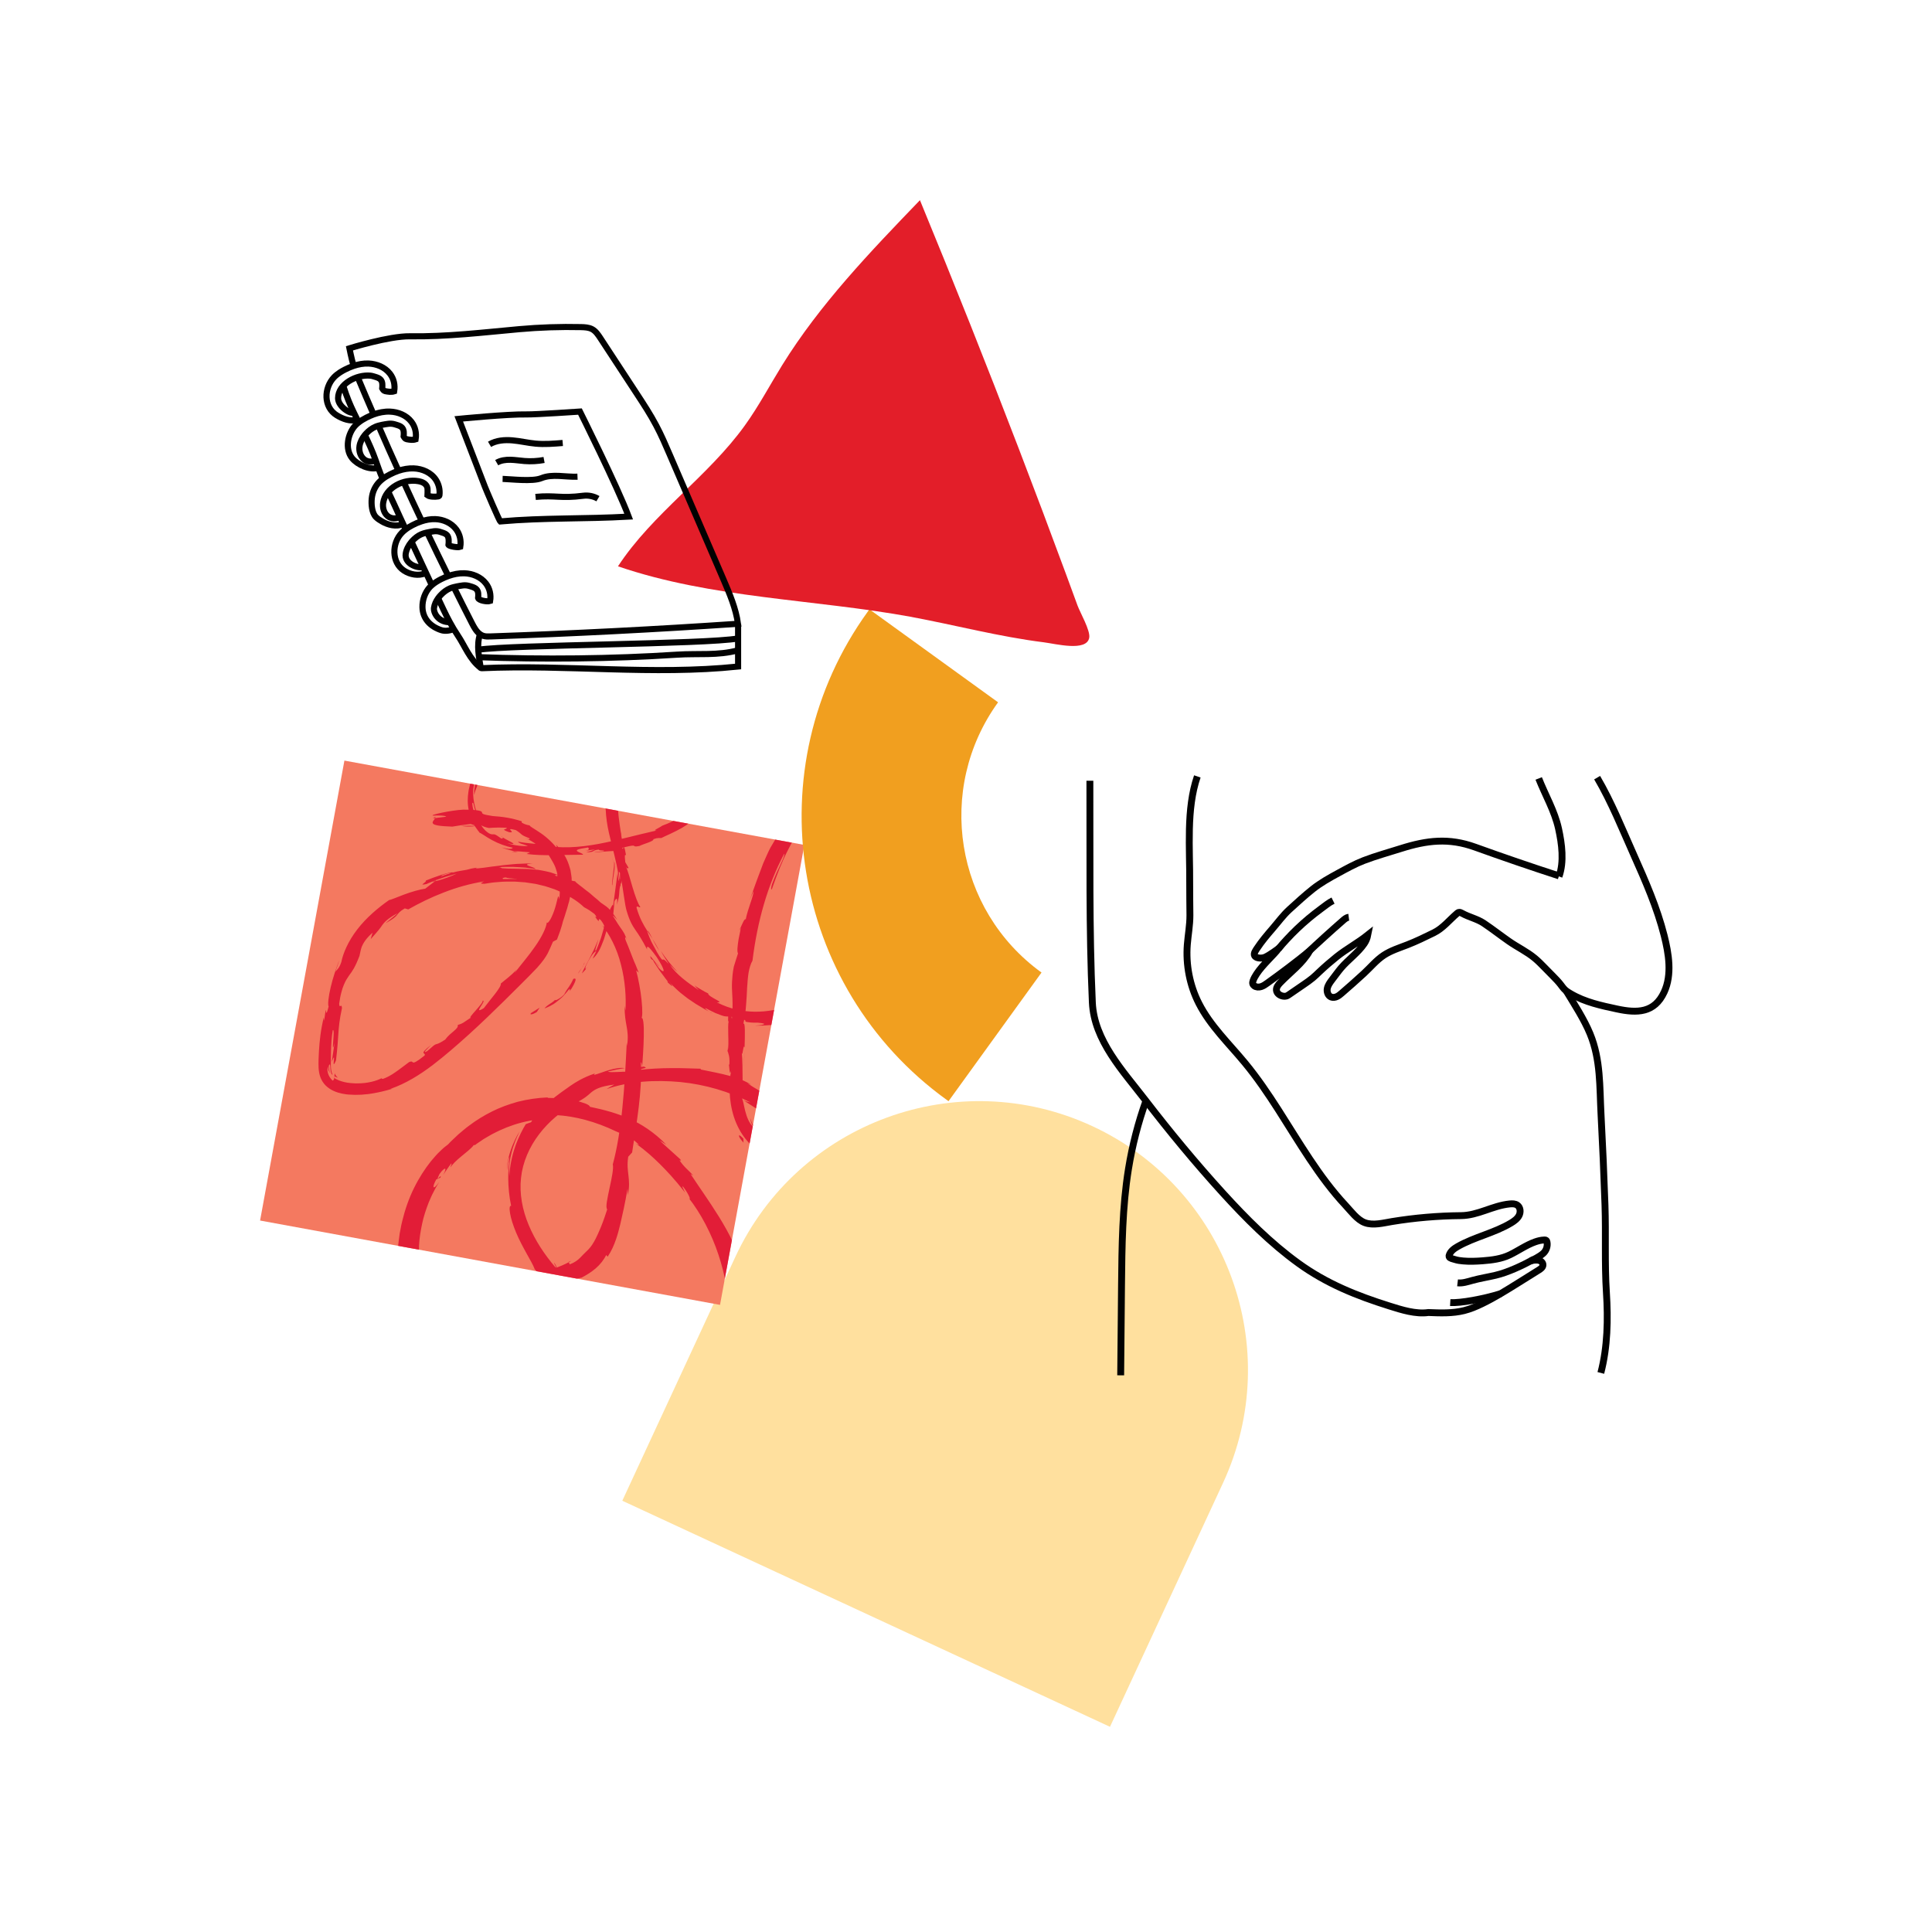 <svg aria-hidden="true" xmlns="http://www.w3.org/2000/svg" xmlns:xlink="http://www.w3.org/1999/xlink" version="1.1" viewBox="0 0 800 800">
  <defs>
    <clipPath id="clippath">
      <rect x="123.6" y="330.82" width="193.62" height="193.62" transform="translate(80.71 -32.73) rotate(10.39)" style="fill: none; stroke-width: 0px;"/>
    </clipPath>
  </defs>
  <rect width="800" height="800" style="fill: #f7f5f3; stroke-width: 0px; display: none;"/>
  <g>
    <path d="M405.42,455.97h0c61.42,0,111.29,49.87,111.29,111.29v111.29h-222.58v-111.29c0-61.42,49.87-111.29,111.29-111.29Z" transform="translate(276.2 -117.9) rotate(24.87)" style="fill: #ffe09e; stroke-width: 0px;"/>
    <rect x="123.59" y="330.81" width="193.63" height="193.63" transform="translate(80.71 -32.73) rotate(10.39)" style="fill: #f47960; stroke-width: 0px;"/>
    <path d="M360.01,252.3l53.27,38.51h0c-25.93,35.87-17.88,85.97,17.99,111.9h0s-38.51,53.27-38.51,53.27l-.85-.62c-64.81-46.86-79.37-137.39-32.51-202.2l.62-.85Z" style="fill: #f19f1f; stroke-width: 0px;"/>
    <path d="M377.53,255.47c-40.54-7.42-82.65-7.63-121.64-20.97,14.37-21.94,37.24-37.06,52.55-58.35,5.72-7.95,10.3-16.64,15.45-24.96,15.65-25.27,36.43-46.89,57.04-68.3,14.06,34.11,27.7,68.39,40.91,102.84,6.61,17.22,13.1,34.49,19.49,51.79,1.63,4.43,3.26,8.86,4.88,13.29,1.04,2.83,5.34,10.3,4.82,13.25-1.04,5.91-13.94,2.51-18.78,1.91-18.45-2.31-36.49-7.08-54.74-10.49Z" style="fill: #e31e29; stroke-width: 0px;"/>
    <g style="clip-path: url(#clippath);">
      <g>
        <path d="M219.96,419.44c-.79.67.03,1.01,2.33-.39l1.16-1.81-3.49,2.2Z" style="fill: #e21d37; stroke-width: 0px;"/>
        <path d="M235.84,410.45c.24-.33.49-.66.74-.99.21-.36.42-.71.62-1.05.39-.69.71-1.33.92-1.86.4-1.06.31-1.64-.73-1.2-.65,1.48-1.2,2.31-1.74,3.17-.6.82-1.21,1.65-2.05,3.27-.92,1.03-1.97,1.64-2.66,2.03-.71.38-1.14.46-1.08.16-.3.39-1.11,1.06-2.07,1.63-.93.61-1.88,1.29-2.32,1.97,1.66-.66,3.56-1.5,5.22-2.91.85-.68,1.74-1.37,2.53-2.19.78-.85,1.54-1.74,2.28-2.67.9-.53.38.33.34.63Z" style="fill: #e21d37; stroke-width: 0px;"/>
        <path d="M286.97,339.28c-.51.32-1.03.63-1.56.91.45-.2.99-.52,1.56-.91Z" style="fill: #e21d37; stroke-width: 0px;"/>
        <path d="M272.85,400.11c-.79-1.05-1.2-1.43-1.32-1.43.78.95,1.42,1.72,1.32,1.43Z" style="fill: #e21d37; stroke-width: 0px;"/>
        <path d="M295.12,419.67c-.58-.3-1.06-.56-1.58-.84.57.38,1.17.73,1.58.84Z" style="fill: #e21d37; stroke-width: 0px;"/>
        <path d="M286.97,339.28c1.33-.81,2.62-1.71,3.84-2.74.01-.46-1.92,1.5-3.84,2.74Z" style="fill: #e21d37; stroke-width: 0px;"/>
        <path d="M251.47,377.75c-.15.9-.3,1.64-.39,2.34.19-.72.38-1.42.51-2.16-.05-.05-.08-.1-.12-.18Z" style="fill: #e21d37; stroke-width: 0px;"/>
        <path d="M214.42,352.85c-.46-.09-.93-.2-1.39-.3-.44.03-.86.07-1.26.13.89.09,1.78.14,2.65.18Z" style="fill: #e21d37; stroke-width: 0px;"/>
        <path d="M207.07,307.37c-.66.25-.98.71-1.17,1.12-.19.42-.24.82-.37,1.12.47-.7,1.28-1.42,2.37-1.92-.05-.16-.29-.28-.84-.32Z" style="fill: #e21d37; stroke-width: 0px;"/>
        <path d="M257.29,366.06l-.07,1.62c.02-.42.05-1.13.07-1.62Z" style="fill: #e21d37; stroke-width: 0px;"/>
        <path d="M255.73,352.43c.12.11.35.18.58.2-.02-.11-.25-.16-.58-.2Z" style="fill: #e21d37; stroke-width: 0px;"/>
        <path d="M230.21,363.34c.07.02.1-.04.15-.04-.15-.25-.22-.32-.15.04Z" style="fill: #e21d37; stroke-width: 0px;"/>
        <path d="M179.25,338.86l.91-.11c.09-.17.17-.35.16-.51l-1.07.62Z" style="fill: #e21d37; stroke-width: 0px;"/>
        <path d="M347,408.6c-.06.11-.08.14-.14.25-.69,1.54-.24.69.14-.25Z" style="fill: #e21d37; stroke-width: 0px;"/>
        <path d="M265.48,559.42c-2.55-1.35-.29-.74,1.65-.43,1.94.34,3.49.55-.38-1.15.32.28-1.63.05-2.81-.07-1.19-.09-1.72.18,1.54,1.65Z" style="fill: #e21d37; stroke-width: 0px;"/>
        <path d="M251.92,376.4c.18-.72.36-1.45.54-2.18-.28.99-.44,1.66-.54,2.18Z" style="fill: #e21d37; stroke-width: 0px;"/>
        <path d="M266.75,557.84h0s-.8-.35-.8-.35c.33.15.52.23.8.35Z" style="fill: #e21d37; stroke-width: 0px;"/>
        <path d="M305.96,385.37c.21-.21.44-.66.66-1.13-.1.02-.27.27-.66,1.13Z" style="fill: #e21d37; stroke-width: 0px;"/>
        <path d="M349.36,376.25c-.02-.76-.03-1.53-.09-2.29.03.91.04,1.65.09,2.29Z" style="fill: #e21d37; stroke-width: 0px;"/>
        <path d="M301.41,432.39c-.12,1.21-.26,1.62-.21,3.29.05-.15.08-.3.13-.5-.09-.6-.12-1.41.08-2.79Z" style="fill: #e21d37; stroke-width: 0px;"/>
        <path d="M316.08,478.44c-.23-.18-.53-.41-.8-.62-.48-.23-1.03-.53-1.49-.82.73.54,1.51.98,2.29,1.44Z" style="fill: #e21d37; stroke-width: 0px;"/>
        <path d="M138.59,444.45c-.07.58-.1,1-.13,1.42.12-.34.83.22,1.22.33.19.06.23.05,0-.17-.22-.24-.72-.62-1.09-1.57Z" style="fill: #e21d37; stroke-width: 0px;"/>
        <path d="M251.96,377.85c-.15-.33-.16-.74-.03-1.46-.11.53-.22,1.04-.33,1.53.09.17.21.23.36-.08Z" style="fill: #e21d37; stroke-width: 0px;"/>
        <path d="M308.31,434.64l-.36,7.64c.15-2.13.26-4.92.36-7.64Z" style="fill: #e21d37; stroke-width: 0px;"/>
        <path d="M220.48,526.01c.57-.1,1.13-.23,1.69-.36-.66.08-1.26.2-1.69.36Z" style="fill: #e21d37; stroke-width: 0px;"/>
        <path d="M310.63,462.98c.04.29.09.59.16.89.09.29.18.58.27.87.17.6.46,1.14.74,1.72.19.2.43.4.61.48-.72-1.25-1.33-2.56-1.77-3.96Z" style="fill: #e21d37; stroke-width: 0px;"/>
        <path d="M138.45,445.89s0-.01,0-.01c0,0,0,0,0,.01Z" style="fill: #e21d37; stroke-width: 0px;"/>
        <path d="M178.54,432.66c-5.62,4.37-1.94,2.96-2.74,4.42-3.34,2.67-4.3,2.99-4.71,2.88-.42-.12-.32-.72-1.67-.19-2.09,1.52-3.88,2.97-5.62,4.15-1.73,1.23-3.43,2.18-5.21,2.82-.33-.09-1.04.05-.31-.43-2.33,1.33-6.2,2.29-10.12,2.29-.99.06-1.96-.08-2.94-.12-.95-.07-1.82-.22-2.66-.42-1.67-.39-3-.97-3.97-1.58-.17-.31-.16-.5-.14-.61-.04.88-.27,1.45-.71,1.61-.99-.95-1.65-2.03-1.95-3.14-.3-1.1-.26-2.09.13-2.66-.04.95.07,1.43.21,1.78.14.35.31.56.5.9-.3-.86-.45-1.88-.51-2.97.64-1.45.62-.27.68,1.09.04.67.14,1.37.32,1.84.18.47.4.72.59.65-.48-.93-.7-2.33-.72-3.98-.02-1.66.03-3.5.06-5.21.08-3.44.28-6.68.75-9.2.6-.46.31,2.51.16,4.78-.16,2.27-.24,3.82.57.47-.41,2.61-.78,5.24-1.15,7.87,1.11-2.95.97-1.75.85-.49-.07.64-.12,1.25-.02,1.39.1.13.34-.15.92-1.5.61-5.2.77-8.08.97-10.96.2-2.87.42-5.75,1.5-10.7-.16-2.36-1.01.58-1.16-1.8.27-1.8.52-3.33.88-4.6.17-.64.33-1.23.5-1.76.18-.53.37-1.01.55-1.45.7-1.78,1.48-2.87,2.15-3.86,1.45-1.94,2.51-3.41,4.34-8.17.08-.33.14-.65.2-.96.07-.3.13-.6.2-.9.13-.6.28-1.23.55-1.97.61-1.41,1.67-3.31,4.47-5.77-.28.89-.55,1.76-.76,2.66,1.53-1.77,2.57-2.87,3.26-3.75.71-.86,1.11-1.46,1.52-2.07.89-1.14,1.81-2.45,6.32-4.91-.64.68-2.16,1.83-3.31,2.77-1.16.93-1.97,1.64-1.36,1.23,1.43-.81,2.35-1.4,3.01-1.88.65-.49,1.02-.88,1.35-1.26.65-.77,1.08-1.57,3.3-2.85l1.44.42c4.47-2.54,9.44-5,14.73-7.02,5.25-2.04,10.87-3.66,16.62-4.55-.6.39-2.5.98.22.96,1.79-.28,3.61-.59,5.47-.69.93-.07,1.86-.17,2.8-.19.94,0,1.88-.01,2.83-.02h1.42s1.42.1,1.42.1c.94.07,1.89.14,2.84.2l2.81.42,1.4.21c.47.07.92.21,1.38.31l2.73.66c.9.25,1.76.58,2.64.86,1.78.51,3.39,1.37,5.03,2.07,3.15,1.67,6.09,3.51,8.44,5.77.72.42,1.5.8,2.21,1.27l2.08,1.5c.83.86,1.19,1.86.19,1.05,2.97,4.19.63-.18,2.48,1.54,1.81,2.4,1.78,3.54.52,2.13,2.93,3.49,6.15,9.49,7.81,16.25,1.77,6.71,2.22,13.89,1.86,19.07l-.34-2.01c-.04,4.02.43,6.3.83,8.53.39,2.22.73,4.41.18,8.18l-.12-1.46c-.44,8.86-.9,18.19-1.81,26.96-.88,8.77-2.19,16.97-3.99,23.52.45,1.38-.43,5.68-1.33,9.79-.87,4.12-1.77,8.04-.97,8.8-1.57,4.86-2.27,6.54-3.14,8.57-.44,1.01-.91,2.14-1.67,3.63-.77,1.47-1.8,3.38-3.77,5.18-1.05.95-1.77,1.82-2.72,2.75-.95.92-2.15,1.87-4.21,2.65l-.4-.89c-1.74.92-3.65,1.73-5.64,2.49-1.18-.16-2.34-.3-3.51-.49-1.4.34-2.81.67-4.23.96,1.72-.19,3.7-.17,3.49.15-3.31.82-7.46,1.22-10.79,1.25-3.33.02-5.82-.26-5.92-.5-5.3.56-10.65.81-16.01.77.38-.38,3.07-.34,5.19-.56-4.28.37-4.66.03-4.94-.23-.28-.29-.47-.55-4.39-.43,1.02.32-.62.52-.82.7-1.89-.47-5.13-1.01-8.49-1.6-1.6-.3-3.05-.7-4.01-1.24-.95-.53-1.48-1.11-1.97-2.06.31.16.62.26.91.32-1.61-2.49-.86-9.66.39-15.4.62-3.01,1.61-5.98,2.75-8.91.64-1.44,1.22-2.92,1.99-4.31.38-.7.71-1.43,1.12-2.11l1.24-2.05c-1.32,1.88-2.1,2.46-2.31,2.16-.24-.32.14-1.52,1.08-3.2.54-.26,1.13-.49,1.7-.71.88-2.39-2.6,3.08-.35-1.54.36-.5.68-.9.95-1.22.29-.31.54-.53.73-.69.4-.32.63-.36.71-.2.18.32-.27,1.34-.89,2.59.48-.85,1.05-1.64,1.61-2.44.55-.8,1.1-1.62,1.72-2.37.46-.05-.34,1.06-.25,1.6.54-1.09,2.35-2.86,4.38-4.51,2.01-1.69,4.19-3.3,5.23-4.75l.44.05c.61-.5,1.26-.9,1.87-1.32.61-.41,1.2-.81,1.77-1.2,1.2-.68,2.29-1.38,3.38-1.96,1.11-.54,2.13-1.12,3.16-1.58,1.04-.44,2.04-.9,3.03-1.3,4.01-1.56,7.93-2.65,13.09-3.3.1-.94,4.2-1.11,7.37-1.78,7.83.43,16.3,2.68,24.61,6.66,2.96,1.33,3.49,1.38,3.6,1.24.13-.16-.14-.56,1.27-.01,0,.24.51.71,1.18,1.27.66.59,1.51,1.23,2.19,1.82,1.36,1.19,2.19,1.95.06.75,4.55,3.25,7.19,5.76,10.05,8.55,2.83,2.84,5.9,6.03,10.43,11.81-.65-1.49-1.61-3.02-.84-2.43,1.71,2.06,3.23,5.17,2.69,5.07l-.46-.54c5.15,6.49,9.6,15.09,12.4,23.56,1.42,4.23,2.44,8.42,3.13,12.28.71,3.87,1.09,7.42,1.51,10.52l-.07-.69c.04,1.07.13,2.15.13,3.22-.03,1.06-.01,2.17-.07,3.21-.13,2.07-.48,3.84-1.3,5.06-.7.76-1.1.91-1.13.86-.04-.05.18-.33.37-.65.19-.32.33-.67.3-.83-.03-.16-.2-.1-.71.26-.57.82-1.61,1.52-2.84,2.01-1.24.49-2.63.78-4.03.97-1.45.13-2.86.23-4.22.31-1.37,0-2.7-.07-4.01-.1-5.25-.39-10.07-1.44-15.79-2.82-3.93-2.53-11.29-5.53-18.34-10.29-3.58-2.27-7-4.98-10.04-7.69-1.48-1.39-2.91-2.74-4.11-4.14-.61-.69-1.21-1.35-1.73-2.02-.52-.68-1-1.34-1.44-1.98l.05.91c-2.56-2.02-2.31-3.13-3.66-5.03-.16.54,1.79,3,.29,1.66-4.39-5.16-8.22-10.96-10.84-17.24-2.63-6.26-3.92-13.05-3.18-19.58.69-6.51,3.45-12.74,7.45-18,4.01-5.28,9.22-9.63,14.93-12.78,2.09-1.16,3.44-1.96,4.4-2.67.95-.73,1.57-1.28,2.26-1.89,1.4-1.11,3.22-2.48,9.58-3.27-1.1.59-2.17,1.23-3.22,1.88,9.47-3.3,20.25-3.88,30.6-2.92,10.3,1.02,20.32,3.99,29.05,8.47-1.14-.37-1.31-.13-2.99-1.02,1.66,1.27,4.92,3.14,7.55,5.02,2.66,1.83,4.77,3.57,5.02,3.38,1.97,2.22.06.88,1.03,2.43,1.09,1.64,2.69,3.48,3.92,5.35.16.23.32.46.45.69.13.22.3.53.31.49.09.08.17.2.22.3.11.21.12.4-.08.43-.14,0-.36-.27-.46-.34.18.1.31.38.41.68-.19.13-.53.13-.69.22-.17.07-.33.22-.02.52-.11-.06-2.23-.38-3.63-.81-1.5-.43-2.93-.99-4.23-1.7-2.61-1.44-4.68-3.36-5.88-5.72-1.38-1.14-2.55-3.89-3.18-6.5-.67-2.61-.91-5.08-1.67-5.61.74.17.62-3.01.62-6.99-.03-3.96-.05-8.8-.33-11.27.36,1.66.62-4.26,1.14-2.31.18-5.61.3-10.73-.51-9.81.57-2.55.95-5.11,1.12-7.62.23-2.5.32-4.95.44-7.25.16-2.3.3-4.46.62-6.38.35-1.91.84-3.59,1.61-4.92,2.03-16.35,6.21-31.21,13.13-44.28.43.55-1.4,4.16-3.06,7.71-.77,1.8-1.52,3.57-1.98,4.89-.4,1.34-.51,2.22-.11,2.21,2.3-6.54,4.27-11.69,6.82-16.54.63-1.21,1.21-2.47,1.97-3.64l.55-.89.28-.45.12-.22c.17-.29.33-.57.5-.87.11-.43.52-.29.86-.27.35.05.7.15,1.05.29.19.09.38.19.57.29.27.16.54.36.82.53.27.2.53.43.8.65.27.23.51.51.78.76.99,1.21.55.98-.19.39-.77-.55-1.91-1.25-2.35-1.33,2.25,1.21,4.2,3.71,5.61,6.43.72,1.37,1.31,2.83,1.82,4.31.51,1.53.98,3.1,1.39,4.66,1.65,6.25,2.51,12.48,3.04,18.61-.12-.03-.31-1.35-.49-2.59.21,2.41-.09,5.61.55,5.34-.04-.79-.11-1.58-.18-2.36.22-.97.46-.86.71-.14.26.73.5,2.08.68,3.58.37,3,.41,6.6.61,6.85-.71-2.19-1.09.9-1.7,3.6-.63,2.72-1.34,5.03-1.89,1.61-.13,1.6-.29,3.55.21,3.3-.69,2.21-1.15,2.76-1.01.46-.42,2.01-.8,3.24-1.07,4.15-.28.9-.46,1.47-.66,2.01-.21.54-.43,1.05-.9,1.77-.48.71-1.21,1.64-2.61,2.84-.17-.25.84-1.32,1.05-2.1-.98,1.49-2.24,2.92-4.01,4.29-.88.69-1.96,1.24-3.11,1.91-.56.36-1.23.57-1.91.83-.69.25-1.4.53-2.17.76.31-.29-.46-.28,1.31-.95-5.07,1.93-9.81,2.77-14.78,2.75-4.94-.08-10.21-1-15.82-3.9,3.89.31-3.7-2.17-3.59-3.68l-1.47-.74c-.49-.25-.95-.56-1.42-.83-.93-.58-1.92-1.09-2.8-1.75.56.72,1.21,1.35,1.84,2.01-4.81-3.28-9.16-6.34-12.05-10.63,1.07,1.03,2.08,2.11,3.22,3.01-2.53-2.63-4.86-5.54-6.9-8.64.98,1.87,2.12,3.64,3.27,5.41-2.05-2.23-2.24-1.91-2.5-1.82-.24.08-.62-.05-2.65-3.55.5.66-.35-.6-1.32-2.49-.24-.47-.51-.97-.77-1.48-.23-.53-.47-1.07-.69-1.59-.44-1.06-.83-2.05-.99-2.85v.02c-1.59-2.54-3.19-5.25-4.42-9.59-.03-1.22,1.54.45,1.53-.35-.95-1.22-2.13-4.55-3.17-8.04-1.04-3.49-1.98-7.12-2.87-8.85.51,1.17,1.12,1.1,1.16.67l-1.31-2.26c-.31-2.82-.26-3.24.31-2.89-1.41-8.35-1.02,2.94-2.16-7.1.2.77.25.38.65,1.98-.74-5.03-1.56-9.76-1.9-14.48-.35-4.69-.32-9.37.73-13.77.44-.59.56-.4.54.16-.01.56-.11,1.53-.23,2.46-.19,1.89-.28,3.75.33,2.29.23-3.18.64-6.41,1.57-9.45.92-3.05,2.32-5.94,4.35-8.32.26-.29.48-.62.76-.89l.87-.79.87-.8.97-.67c1.27-.95,2.65-1.64,4.12-2.16,1.46-.53,3.01-.79,4.54-.88,1.54-.1,3.08,0,4.55.33-.73-.19-1.47-.3-2.21-.41.88-.77,3.31-.36,5.86.97,2.58,1.34,5.07,3.48,7.21,5.6-.5-.55-1.02-.73-1.33-.76-.31-.04-.42.06-.23.13,2.6,2.88,4.54,6.66,5.09,11.27.28,2.3.15,4.79-.59,7.34-.75,2.52-2.21,5.12-4.35,7.5.25-.49.52-.96.75-1.45-1.72,1.74-4.23,3.8-7.1,5.53-2.87,1.73-6.02,3.19-8.63,4.13-.69.5-1.78,1.04-2.45,1.43-.68.37-.93.61.1.57-8.52,1.91-16.33,4.12-24.21,5.59-7.84,1.43-15.76,2.04-23.31.4.91.06,2,.05,2.68,0,.68-.06.95-.15.23-.17l-3.24-.13-3.24-.23c-2.15-.17-4.28-.43-6.36-.83.84.92,1.54.8,4.16,1.77-1.69.21-5.45-.08-8.56-1.13,5.82,1.16.17-1-1.83-2.37.29.37-.57.26-.48.55-1.4-.96-2.1-1.48-2.61-1.7-.51-.21-.78-.18-1.14-.16-.36.01-.8,0-1.57-.45-.74-.46-1.95-1.3-3.16-3.29l.6.14c-2.26-2.43-4.03-5.38-4.33-9.17.32-.81.54.1.77,1.2.08.56.31,1.13.49,1.58.19.45.38.77.56.77-.8-2.34-1.35-4.83-1.45-7.36-.09-1.27.09-2.52.3-3.74.34-1.19.7-2.37,1.4-3.36-.36,1.05-.67,2.37-.97,3.68-.1.66-.19,1.33-.29,1.96-.05.64-.04,1.25-.04,1.79.18-.61.33-1.15.47-1.64.18-.47.33-.9.48-1.28.24-.77.52-1.37.73-1.93.21-.57.37-1.11.66-1.69.28-.57.49-1.27.99-2.03l-.19.3c1.35-2.45,3.16-4.62,5.27-6.3-.54.42-1.14.8-1.67,1.27,1.24-3.02,3.99-5.17,7.36-6.35,3.38-1.21,7.19-1.72,11.69-2-1.1.06-1.94.2-2.56.28-.63.1-1.05.24-1.31.32-.53.17-.46.26-.14.32.31.06.86.09,1.29.19.43.12.74.28.57.51,2.16.24,5.27,1.22,4.31,1.3.99,0,1.89.12,2.74.4.43.13.85.25,1.26.41.41.18.82.36,1.25.54,1.7.75,3.5,1.63,6.17,2.66.1.32,3.46,2.49,2.26,2.56,4.01,3.11-.54-1.21-.07-1.19.91.46,1.72,1.14,2.59,1.8.79.75,1.64,1.5,2.38,2.43,1.55,1.78,2.93,3.89,4.14,6.21,2.46,4.63,4.3,9.97,6.25,15.63,1.35,4.97,1.98,8.03,2.59,11,.31,1.49.48,2.97.68,4.7.25,1.73.23,3.7.24,6.17-.16.82-.35,1.05-.46.94-.11-.11-.2-.56-.28-1.11-.16-1.1-.23-2.6-.23-2.6-.66,5.27-1.25,9.16-1.92,14.11-.02-1.04-.49-.07-1.19,1.3-.44,1.93-.31,2.65-.38,3.49-.06.84-.18,1.85-1.24,4.27,0-.96-.21-2.25.05-4.15-.28,1.12-.55,2.25-.81,3.39-.32,1.12-.65,2.24-.97,3.36-.17.56-.31,1.14-.51,1.69-.2.55-.41,1.11-.61,1.67-.43,1.11-.81,2.26-1.34,3.35-.56.43-.34-.28-.03-1.36.3-1.08.78-2.47.98-3.3-.53,1.23-1.08,2.68-1.76,4.12-.72,1.41-1.4,2.9-2.11,4.24-.74,1.32-1.41,2.56-1.91,3.59-.52,1.01-.93,1.77-1.01,2.24l1.19-1.3c.39-.44.73-.92,1.1-1.38-1.06,1.7-1.16.44-.49-.86.49-1.07.99-1.93,1.45-2.64.41-.74.81-1.32,1.17-1.76.72-.89,1.28-1.25,1.48-1.3l-1.51,3.13c.82-.55,1.65-1.62,2.48-2.99.8-1.39,1.47-3.15,2.19-4.99.31-.94.59-1.92.88-2.9.28-.98.62-1.95.82-2.95.44-1.98,1.01-3.85,1.41-5.56l.28,1.59c.08.53.13,1.06.19,1.59.23-1.2.32-2.43.43-3.65.09-1.22.28-2.41.29-3.64.61-1.43,1.53-2.36,1.08,1.14.78-2.45.87-3.59.95-4.63.07-1.05.05-2,.68-4.14.17-.47.21-.25.2.21.12-1.67,0-3.36-.01-5.02.22.99.97-.79.61,2.29.16-1.12.27-2.2.36-3.22.1-1.02.03-2,.02-2.93-.03-.93-.07-1.8-.13-2.63-.07-.83-.19-1.6-.28-2.33-.43-2.92-.87-5.1-.66-6.85l.19.74c-.57-3.1-1.07-4.68-1.38-5.48-.32-.8-.46-.82-.61-.73-.32.18-.51.66-2.35-3.57.16-2.21.13-4.43,0-6.73l-1.41-.72c-.48-1.2-1.7-3.46-1.12-3.24-3.06-3.81.07.9-1.91-1.16-1.25-2.85-3.96-6.26-6.74-8.67-.71-.58-1.36-1.19-2.01-1.69-.65-.49-1.24-.97-1.74-1.4-1.06-.79-1.75-1.49-1.87-2-2.27-.52,4.79,3.59-1.14.6-.42-1.18-2.2-2.06-4.53-2.71-2.33-.71-5.14-1.15-7.93-1.83.46-.15,1.15-.21,1.83-.19.68.05,1.35.14,1.78.19.87.1.85-.01-1.99-.95-1.88.45-4.64.07-7.71.11-3.05,0-6.38.58-8.65,1.77.03.14-.1.33-.36.54-.27.21-.66.46-1.14.82-.48.35-1.07.71-1.72,1.15-.61.49-1.29,1.03-2.02,1.61-.65.66-1.42,1.3-2.09,2.08-.65.8-1.39,1.58-1.95,2.5-.3.45-.61.9-.89,1.36l-.75,1.44c-.54.94-.83,1.98-1.2,2.94-.06-.16-.43.66-.96,2.15-.29.73-.44,1.68-.71,2.71-.12.52-.16,1.09-.24,1.67-.07.58-.17,1.19-.15,1.82-.18,2.52.28,5.36,1.17,7.93.26.63.43,1.29.75,1.87.31.59.62,1.16.92,1.71.3.55.7,1.01,1.03,1.49.35.46.65.94,1.01,1.3l-.31-.04c.98.18,2.85,1.78,5.45,3.15,2.57,1.42,5.8,2.6,8.58,3.16-.38.58-1.47.72-4.59-.11,1.74.66,3.52,1.18,5.29,1.59,1.34-.07,3.03.11,6.47.42l-1.45.68c3.55.45,7.12.54,10.94.49,3.81-.06,7.87-.12,12.42-.19.22-.42-1.61-.87-2.3-1.37-.34-.25-.4-.5.2-.76.61-.26,1.89-.5,4.21-.87.39.4.82,1.12-1.65,1.52.81-.14,2.86-.59,4.5-.63-1.22.41-2.46.76-3.7,1.12,4.13-.04,2.08-.82,5.33-1.13.02.65,2.46.08,2.07.64-.82.21-2.88.15-4.1.54,3.71-.26,8.2-.76,9.77-.58-.39-.28-.16-.81,2.48-1.49,3.42-.83,4.04-.84,4.33-.66.29.17.23.47,2.27.05,1.54-.85,5.97-1.87,5.76-2.81,1.94-.7,2.46-.41,3.29-.48.81-.45,2.22-1.02,3.78-1.77,1.56-.73,3.28-1.59,4.75-2.43,2.92-1.7,4.76-3.26,2.74-2.5-.28.16-.56.3-.84.45.14-.11.32-.21.49-.35l-.03.02.03-.02c2.44-1.81,4.84-3.77,6.93-6.11,2.08-2.34,3.85-5.07,4.86-8.15,2.04-6.12,1.07-13.23-2.61-18.32l.27-.16c-1.12-1.52-2.49-3.01-4.08-4.23-1.59-1.23-3.35-2.23-5.15-2.94-3.6-1.45-7.29-1.66-9.84-1.17-2.11.05-5.13.28-4.32-.31-1.39.43-2.42.89-3.31,1.35-.44.24-.85.47-1.26.7-.38.26-.76.52-1.15.78-.4.26-.81.53-1.26.82-.44.31-.87.7-1.39,1.1-.5.41-1.11.82-1.66,1.43-.29.29-.6.59-.93.92-.33.32-.69.66-.99,1.08.33-.65.68-1.03.87-1.34.2-.3.31-.48.35-.58.09-.2-.06-.09-.16-.02-.09.07-.13.11.2-.24.17-.17.43-.45.82-.86.44-.36,1.03-.84,1.81-1.48-.74.59-1.45,1.09-2.05,1.62-.56.56-1.08,1.07-1.57,1.56-.51.47-.86,1-1.25,1.48-.37.49-.75.97-1.09,1.47-.3.52-.59,1.05-.88,1.61-.3.56-.6,1.15-.81,1.82-.24.66-.49,1.38-.72,2.17-.18.8-.36,1.68-.55,2.65.03-1.39-.71-.15-1.25,1.95-.62,2.09-.95,5.01-.96,6.73.18-.84.33-1.67.52-2.5l.66-2.48c-.57,3.84-.76,7.19-.82,10.58-.35-.61-.73-1.22-1.05-1.85-.37,3.71-.17,7.24.29,10.56.46,3.32,1.26,6.41,1.97,9.32,1.47,5.87,2.92,11.25,3.26,16.84.86,1.75.44-.17.12-2.15-.33-1.98-.64-4.01.17-2.46.69,3.22,1.11,6.59,1.56,9.4.39,2.83.82,5.09,1.12,6.09,1.29,4.43,2.5,6.3,3.75,8.14,1.3,1.84,2.55,3.71,4.77,7.97-.15-.63-.14-1.31.38-1.09.54.21,1.49,1.38,3.59,4.22,1.79,2.76,2.71,4.61,2.84,5.39.14.78-.69.58-2.07-1.05-.98-1.29-1.34-1.99-1.2-2.01-1.35-1.7-3-4.06-1.9-1.58l.79.53c.35.77,1.04,1.77,1.76,2.88.7,1.12,1.57,2.24,2.32,3.24.37.5.72.97,1.02,1.38.32.39.59.73.77.99.37.52.41.73-.09.42,3.87,3.58,1.96,1.19-.52-1.74,1.41,1.69,2.67,3.23,4.05,4.46.68.63,1.32,1.26,2,1.82.69.54,1.38,1.08,2.06,1.62l1.04.8c.36.24.73.49,1.1.74.74.5,1.49,1,2.27,1.53.81.48,1.65.98,2.52,1.5.44.26.88.55,1.35.8.48.25.97.51,1.47.77-1.22-.81-2.19-1.78-.91-1.15,1.47.76,2.64,1.4,3.63,1.82,1,.41,1.78.7,2.4.92,1.23.46,1.85.48,2.32.5.48.01.84-.03,1.6.07.39.04.86.16,1.53.27.67.1,1.51.25,2.6.47,1.2.43,1.69.62,1.88.8.18.17.06.29.06.4,0,.11.13.2.83.31.7.09,1.96.32,4.26.24,5.58.5,1.21,1.08-1.12,1.25,1.08-.04,2.12-.06,3.15-.05,1.03-.08,2.04-.15,3.03-.19.99,0,1.95-.15,2.89-.26.94-.12,1.87-.16,2.75-.32,3.54-.6,6.67-1.39,8.96-2.48l-1.01.61-1.06.5-2.14.99c1.28-.6,2.47-1.05,3.57-1.59,1.08-.57,2.1-1.12,3.14-1.67l-2.7.58c1.22-.58,2.36-1.1,3.17-1.53.8-.43,1.32-.69,1.38-.55,1.04-1.01.39-.96.05-1.12-.37-.18-.37-.49,1.51-2.46,1.48-.98,3.36-3.03,4.66-5.15,1.33-2.12,2.09-4.1,2.77-4.51-1.05,2.63-1.83,3.82-2.04,4.37-.24.54-.01.43.27.27.28-.15.6-.37.54.03-.09.37-.5,1.46-2.15,3.45,1.2-1.55,2.67-3.63,3.91-6.24.27-.35.04.46-.26,1.2,1.45-2.57,1.9-4.24,2.16-5.36.24-1.14.21-1.78.15-2.43-.06-.65-.14-1.31-.12-2.45.04-1.14.2-2.76.52-5.36.4,1.4,1.35-2.31,1.33-4.06-.37,4.27-1.05,1.93-1.25-1.94.38-3.34.23-5.17.08-6.58-.2-1.41-.38-2.42-.51-4.17.05,1.33.02,2.66.02,3.99-.63-1.32-.63-4.64-1.46-9.18.41-.46.81,4.12.8,2.46-.76-2.5-.94-5.37-1.32-8.53-.38-3.16-.94-6.55-2.46-9.91-.43-1.68-.23-1.86-.02-1.98.21-.12.45-.19-.07-1.68-1.08-1.9-1.99-3.33-2.81-4.58-.8-1.25-1.55-2.28-2.37-3.32-.88-1.01-1.8-2.05-3.31-3.03-.38-.27-.72-.47-1.27-.74-.31-.15-.65-.34-.97-.46-.32-.14-.67-.22-1.01-.33-1.4-.5-2.94-.62-4.68-.73,2.12.58,3.13.96,2.64,1-.26.05-.9-.03-2.02-.05-.28,0-.59,0-.93-.01-.16,0-.35-.02-.52.01-.11.16-.23.32-.35.49-.47.71-1.04,1.41-1.58,2.44.46-.77.97-1.39,1.48-2.05l.38-.49c.07-.06.11-.21.21-.21l.31.02,1.26.09c.84.08,1.67.18,2.51.35.83.27,1.67.41,2.5.84.47.22.73.33,1.05.51l.9.54c.6.36,1.12.79,1.67,1.2,1.02.88,1.99,1.81,2.8,2.81-1.16-1.2-2.47-2.32-3.96-3.21-.35-.24-.75-.43-1.14-.63-.39-.2-.77-.39-1.2-.54-1.03-.48-2.02-.62-3-.84.68.2,1.37.41,2.06.66l1,.47c.29.12.55.28.81.44.53.3,1.04.63,1.51.98.49.34.92.71,1.34,1.08,1.67,1.48,2.84,3.04,3.51,4.2-1.48-1.74-2.27-2.42-2.45-2.5-.2-.08.13.51.52,1.52-.66-1.36-1.61-2.58-2.8-3.61-1.22-1.02-2.53-1.81-4.46-2.37-.89-.3-1.8-.37-2.7-.48-.45-.02-.91-.05-1.37-.07-.05,0-.12-.02-.16,0l-.1.14-.2.29-.41.57c-.55.73-1.07,1.57-1.65,2.36-.53.73-.98,1.3-1.53,1.95l-1.45-1.18c-.82.96-1.44,2.02-2.09,3.03-.64,1.02-1.23,2.04-1.81,3.06-1.08,2.08-1.98,4.23-2.96,6.43-.83,2.26-1.75,4.58-2.67,7.11-.86,2.55-1.95,5.24-2.99,8.28.55-1.27,1.01-2.57,1.63-3.81.1,1.86-2.47,7.53-3.21,11.64-.49-.53-1.45,1.9-2.19,3.55.25-.05-.3,2.24-.78,4.71-.4,2.49-.73,5.17-.23,5.84-.63,1.82-1.16,3.65-1.74,5.49-.52,2.53-.64,4.56-.74,6.3-.09,1.74-.02,3.22.06,4.67.08,1.46.16,2.9.16,4.58.03,1.69-.03,3.62-.28,6.07-.44-3.01-1.24,1.43-1.19-5.2-.27,3.29-.62,6.24-.17,6.32-.25.95-.18,3.24-.14,5.67.08,2.42.13,4.98-.23,6.48.23,1.39.87,1.87.71,5.54-.14.4-.31-.02-.31-.02.29.02.31,5.79,1.05,2.57-.52,2.52-.79,5.58-.65,8.91.12,3.32.67,6.93,1.78,10.37,1.13,3.44,2.85,6.7,4.97,9.26,2.1,2.62,4.47,4.5,6.39,6.01,2.61,1.35,5.65,2.26,8.73,2.6,1.83.16,3.93.22,5.67-.07.91-.1,1.76-.29,2.61-.44.42-.07.85-.19,1.27-.27l.62-.14c.21-.05.45-.07.47-.22-.83-2.94-1.51-5.16-2.38-7.26.39.5.32-.02.87,1.58-.25-.73-.48-1.41-.69-2.02-.23-.59-.54-1.23-.74-1.63-.35-.75-.74-1.32-1.07-1.79-.66-.96-1.3-1.46-1.9-2.02-.63-.53-1.27-1.1-2.15-2.03-.88-.93-1.99-2.25-3.73-4.19-1.6-2.18-.5-1.36.74-.24,1.22,1.12,2.46,2.6,1.48,1.2.25-1.22-2.07-3.63-5.32-5.88-3.24-2.31-7.34-4.38-10.29-6.44.54.2,1.07.44,1.6.67-2.28-1.57-5.44-2.76-9.06-3.75-3.62-.99-7.7-1.75-12-2.63,0,0,.45-.1.11-.3-3.05-.04-7.39-.31-11.99-.25-4.59.01-9.47.26-13.59.77,2.51-1.01,3.76-.66,2.11-1.4-1.88.16-1.57.5-1.74.85-.16.38-.8.7-4.46,1.28-1.22-.05-3.18.02-4.94.12-1.76.05-3.32.15-3.79-.21,2.32-.56,4.65-1.07,7.01-1.41-.95-.14-2-.12-3.09.05-1.1.14-2.23.42-3.36.75-2.26.64-4.44,1.55-6.28,2.04l.31-.61c-1.32.44-2.45.91-3.45,1.33-.99.46-1.87.87-2.65,1.29-.77.43-1.47.84-2.12,1.23-.65.4-1.25.82-1.85,1.22-2.39,1.69-4.89,3.36-9.46,7.09l1.18-.49c-1.06,1.24-1.81,2.08-2.46,2.7-.66.6-1.2,1.01-1.73,1.42-1.08.8-2.24,1.6-3.87,4.39-.71.26-1.47.5-2.18.81-1.14,1.84-2.96,5.2-4.34,9.15-1.4,3.95-2.28,8.47-2.47,12.26-.23-2.17-.07-5.56.77-9.01.79-3.46,2.25-6.9,3.5-9.47-1.17,1.82-2.85,5.15-3.89,8.45-1.06,3.29-1.49,6.47-1.32,7.63.13-1.73.32-3.97,1.02-5.57-.61,5.35-1.02,12.25.67,20.41-.65-.25-.8.99-.44,3.08.33,2.09,1.26,4.96,2.5,7.96,1.25,2.99,2.89,6.04,4.36,8.69,1.46,2.66,2.8,4.9,3.32,6.42,2.39,2.88,4.84,5.64,7.35,8.39,1.26,1.37,2.58,2.69,3.88,4.06,1.37,1.29,2.69,2.66,4.12,3.95,1.44,1.27,2.85,2.61,4.41,3.82.77.62,1.54,1.24,2.32,1.87.81.59,1.63,1.18,2.45,1.78,1.62,1.23,3.41,2.28,5.18,3.42.89.57,1.85,1.04,2.78,1.56.95.5,1.88,1.06,2.9,1.49-1.21-1.06-1.46-1.56-1.26-1.56.21-.03.9.35,1.77.73,1.73.79,4.04,1.84,3.94.72,1.88.68,3.17,1.16,4.03,1.51.87.32,1.31.48,1.46.6l2.81,1.2c.95.39,1.92.69,2.89,1.04,1.92.74,3.93,1.2,5.94,1.75,2.83,1.05-3.91-.23-3.63.25,2.23.41,3.57.74,4.43.94.87.17,1.24.32,1.51.48.55.28.69.67,3.75,1.1-.62-.36.21-.59,1.82-.69.81-.07,1.82-.04,2.95-.1,1.13-.08,2.39-.13,3.71-.16l-3.71-.19c-1.23-.08-2.45-.3-3.66-.45,3.18-.13,5.42-.41,7.24-.43,1.82-.04,3.3-.1,4.83-.25,1.53-.19,3.17-.44,5.31-1.57,1.05-.58,2.24-1.42,3.35-2.75,1.13-1.32,2.02-3.11,2.48-5.01-.3,1.63-.91,3.45-2.06,5.12.76-.95,1.51-2.23,2.05-3.62.56-1.4.91-2.9,1.14-4.38.24-1.49.29-2.9.41-4.42.07-.75.06-1.52.06-2.28,0-.77.01-1.54-.02-2.31-.26-6.18-1.84-12.1-3.43-14.93-.08-1.16.03-2.79.91-.04-.95-3.79-2.37-7.66-4.11-11.4-1.75-3.73-3.79-7.35-5.89-10.76-4.23-6.82-8.61-12.87-11.84-17.84l1.08.63c-1.83-2.19-3.72-3.35-5.68-6.35.27,0,1.12.55.26-.46-.56-.51-1.98-1.79-3.61-3.26-.82-.73-1.7-1.5-2.52-2.27-.85-.74-1.63-1.51-2.31-2.19.93.58,1.84,1.2,2.77,1.81-2.62-2.72-5.24-4.86-7.81-6.61-2.57-1.75-5.08-3.14-7.64-4.24-5.1-2.25-10.14-3.63-16.27-4.91.09-.33-.56-.8-1.69-1.28-1.14-.42-2.76-.97-4.6-1.33-3.68-.85-8.22-1.03-11.25-1.07l.2-.2c-4.5.17-8.62.84-12.47,1.8-3.83,1.07-7.39,2.37-10.72,4.04-3.32,1.68-6.49,3.58-9.47,5.87-1.53,1.08-2.94,2.36-4.43,3.6-.72.65-1.41,1.34-2.14,2.02-.36.34-.73.68-1.08,1.03-.34.37-.69.73-1.04,1.1-.51.38-1.06.8-1.64,1.27-.57.47-1.13,1.03-1.73,1.61-1.23,1.14-2.43,2.54-3.71,4.07-2.48,3.1-4.96,6.91-7.04,11.15-2.1,4.23-3.72,8.91-4.84,13.57-.32,1.15-.53,2.32-.74,3.48-.11.58-.22,1.15-.33,1.72-.1.57-.15,1.15-.23,1.71-.13,1.15-.32,2.22-.41,3.37-.1,1.14-.15,2.31-.12,3.48.06-1.43.34-1.3.63-.46.31.85.66,2.44,1.21,4.1.24,1.12.79,2.47,1.69,3.7.88,1.24,2.15,2.27,3.27,2.93,2.29,1.29,3.94,1.58,3.42,2.14-.5-.17-1-.35-1.51-.57.68.63,1.81,1.23,3.12,1.67,1.33.45,2.77.74,4.25.99,2.99.53,6.41.81,9.41,1.06l1.11-1.59c3.84.88,8.36,1.28,13.07,1.24,4.71-.03,9.61-.49,14.24-1.17,4.63-.68,8.99-1.57,12.73-2.34,3.76-.73,7.02-1.51,9.42-1.94,1.85-.99,3.95-2.22,5.83-3.83.94-.81,1.8-1.72,2.55-2.66.73-.95,1.35-1.92,1.81-2.88l.63.67c1.7-2.56,2.66-4.94,3.43-7.13.75-2.19,1.28-4.23,1.78-6.28.95-4.07,1.93-8.44,3.02-14.73l.12,2.68c1.44-7.08-.84-9.4.15-15.92l1.62-1.77c1.83-12.37,4.23-24.96,3.61-37.41.18.21.57.6.5,2.63.19-2.95.66-8.65.72-13.36.11-4.7-.22-8.47-1.11-7.36.59-.08.63-3.35.2-7.47-.4-4.12-1.36-9.05-2.25-12.41l1.06.92c-.54-1.41-.97-2.46-1.35-3.37-.41-.91-.75-1.68-1.07-2.53-.71-1.68-1.35-3.67-2.96-7.44-.63-1.84,0-1.85.78.64-.51-1.55-.92-2.61-1.34-3.42-.44-.8-.83-1.37-1.24-1.97-.39-.61-.89-1.21-1.46-2.13-.54-.93-1.32-2.08-2.34-3.78l2.12,2.15c-.95-1.41-1.6-2.48-2.24-3.2-.62-.74-1.09-1.25-1.51-1.66-.86-.82-1.64-1.2-3.14-2.31-.4-.34-.81-.77-1.3-1.17-.5-.39-1.02-.82-1.55-1.28-.53-.45-1.07-.93-1.61-1.41-.55-.47-1.14-.86-1.69-1.29-2.15-1.78-4.16-3.08-4.42-3.68-.53.03-1.64-.34-3.14-.68-1.49-.38-3.25-1.06-5.11-1.66-.42-.44,1.01-.21,1.73-.08-1.32-.48-2.57-.9-3.75-1.27-1.19-.33-2.34-.52-3.42-.74-.54-.1-1.07-.19-1.59-.28-.52-.05-1.03-.09-1.53-.14-.99-.08-1.94-.15-2.87-.22-1.85-.06-3.58-.03-5.32-.12-1.74.04-3.49-.07-5.4-.2-.17-.28-.67-.4-1.31-.44,2.2-.19,4.31-.09,6.2-.11,1.9.05,3.6.22,5,.3,2.79.33,4.39.62,4.06.59.16-.8-7.1-1.91-1.18-2.25-.75-.02-1.56-.05-2.41-.05-.86.04-1.76.08-2.71.12-1.88.03-3.89.29-5.93.47-1.02.07-2.04.23-3.05.37-1.01.13-2.02.25-3.01.36-1.96.33-3.87.52-5.6.71-.34-.02-.68-.04-.95-.12l.7-.21c-1.6.21-3.01.51-4.31.91-2.18.39-3.61.53-5.66,1.12-.48-.19-2.51.21-4.79.97-1.14.39-2.35.82-3.5,1.21-1.12.44-2.17.85-3,1.17.59.71-3.73,2.31.55,1.37-.54.15.57-.36,2.75-1.21.49-.2,1.08-.41,1.39-.58-.06.04-.13.1-.2.15,1.1-.38,2.35-.84,3.76-1.3,1.42-.41,2.97-.88,4.62-1.33-1.29.58-2.6,1.18-4.07,1.69-1.47.52-3.07,1.08-5,1.47-1.5,1.14-3.11,2.42-4.02,3.09-2.43.33-5.82,1.34-8.76,2.43-2.93,1.09-5.42,2.2-6.18,2.26-4.52,3.15-9.6,7.41-13.27,12.27-3.73,4.81-5.88,9.95-6.52,13.35-.97,2.91-1.8,3.07-2.42,4.07.2-.87.54-1.79.84-2.62.3-.83.53-1.57.63-2.06-1.08,2.93-2.6,7.25-3.48,11.11-.92,3.85-1.28,7.19-.85,8-.95,3.69-.98,2.61-1.06,1.87-.05-.74-.12-1.11-.81,4.09-.05-.48-.11-.97-.15-1.45-1.24,5.04-1.75,9.7-2,14.11-.1,2.24-.25,4.26-.14,6.73.07,1.22.25,2.53.72,3.84.46,1.31,1.26,2.56,2.23,3.52,1.98,1.93,4.39,2.84,6.74,3.34,1.18.24,2.4.41,3.58.43.59.03,1.19.05,1.79.08.6-.01,1.21-.03,1.82-.04l.92-.02.92-.09c.62-.06,1.24-.12,1.88-.17,1.25-.2,2.54-.35,3.83-.65,2.6-.52,5.28-1.25,8.06-2.2-1.53.54-2.32.76-2.7.69,6.31-2.18,12.06-5.78,17.37-9.78,5.3-4.06,10.27-8.41,15.2-12.86,4.9-4.47,9.68-9.05,14.34-13.65,2.33-2.31,4.64-4.61,6.94-6.89,2.28-2.29,4.6-4.57,6.82-6.94,2.47-2.74,3.58-4.48,4.4-5.96.76-1.53,1.29-2.77,2.19-4.85l1.65-.88c.46-1.23.94-2.45,1.36-3.68.37-1.26.82-2.47,1.09-3.75.2-.66.42-1.29.64-1.91.23-.62.38-1.26.58-1.87.18-.62.42-1.22.59-1.83.17-.62.34-1.23.5-1.84l.27-.91.2-.93.4-1.87c.16-.62.17-1.27.27-1.92.06-.65.18-1.3.2-1.97,0-.67,0-1.35,0-2.03,0-.34,0-.69-.02-1.04-.05-.35-.09-.69-.14-1.04-.1-.7-.21-1.42-.33-2.15-.18-.71-.42-1.42-.65-2.15-.93-2.91-2.69-5.88-5.34-8.37.26.59.45,1.24.66,1.85-1.46-2.1-4.38-4.93-7.09-6.73-2.67-1.85-4.93-2.97-4.38-3.13-.53-.11-1.75-.16-3.43-1.2l.05-.52c-1.98-.63-3.99-1.13-6.02-1.49-2.02-.34-4.05-.56-6.07-.68-4.64-.7-4.26-1.05-4.4-1.56-.07-.23-.28-.48-1.35-.7-1.06-.21-3-.42-6.45-.38-5.17.26-14.3,2.29-12.39,2.47,2.02-.13,5.19-.05,5.37.44l-4.56.58c-.36.76-1.39,1.58-.92,2.24.46.67,2.47,1.11,8.01,1.3,2.54-.43,5.07-.81,7.61-1.09.81.25,1.62.49,2.42.77-2.1-.06-4.22-.05-6.36.03,3.64.58,5.88.04,8.45-.21.58.41,1.59.75,3.02,1.06,2.43-.19,4.89-.24,7.34-.07.66.78-3.31.27,1.11,1.83,1.65.18,1.02-.36.6-.8-.42-.42-.58-.83,2.14-.08,1.53.95,1.96,1.48,2.51,1.91.56.43,1.24.72,3.12,1.5.28.63-.55.35-2.01-.23,1.68.6,3.7,1.82,5.38,3.08,1.69,1.25,3.06,2.53,3.95,2.97.85,1.58,2.53,3.93,3.42,6.17.36,1.16.76,2.18.82,2.95.05.78-.05,1.24-.41,1.23.12.24.37.69.58,1.32.17.63.37,1.43.58,2.3.12.88.19,1.85.26,2.8-.04.95-.1,1.89-.18,2.7-.5-3.05-.68-.05-1.73,3.37-.5,1.72-1.26,3.54-1.92,4.78-.73,1.23-1.3,1.9-1.53,1.34-.28,2.32-2.12,6.06-4.79,9.88-2.64,3.85-5.99,7.72-8.59,11.12.23-.43.7-1.28,1.25-1.78-3.32,3.44-4.64,4.13-6.96,6.15.47,1.31-4.57,6.83-7,10.15-5.09,3.19,1.59-3.52-.56-3.07.46.26-1.2,2.21-2.75,3.97-1.55,1.77-2.99,3.35-1.97,2.98-3.83,2.48-3.12,2.34-5.53,3.1.43,1.69-2.96,2.95-5.21,6.07-2.74,1.79-3.31,1.76-3.82,1.92-.52.15-.99.5-3.61,2.84-1.47.83-1.04.18-.26-.66.78-.85,1.91-1.93,1.91-1.93ZM200.41,364.72s0,.02,0,.02c-1.43.16-2.63.47-3.4.59.71-.11,1.68-.39,3.4-.61ZM214.38,364.05c-.42-.03-.87-.08-1.34-.1-.47,0-.97,0-1.48,0-1.02,0-2.12-.01-3.24.02-.5-.27.02-.65,1.44-.62-.38.1.26.2,1.25.3.99.1,2.34.18,3.37.41ZM183.26,362.32c2.23-.84,3.06-.84,3.42-.77-1.07.34-2.34.66-3.94,1.3-.05.05-.18.14-.23.19.16-.23.36-.47.75-.72Z" style="fill: #e21d37; stroke-width: 0px;"/>
        <path d="M179.62,364.79c-.31.14-.47.24-.88.4.47-.1.92-.2,1.38-.3.24-.18.48-.37.69-.53-.4.14-.82.29-1.19.42Z" style="fill: #e21d37; stroke-width: 0px;"/>
        <path d="M285.13,340.35l.28-.15c-.24.11-.46.21-.62.25.2-.08.21-.05.35-.1Z" style="fill: #e21d37; stroke-width: 0px;"/>
        <path d="M235.47,522.48l.09.21c.35-.17.67-.37,1-.55-.36.11-.71.24-1.09.34Z" style="fill: #e21d37; stroke-width: 0px;"/>
        <path d="M208.23,346.8c-.1-.13-.32-.32-.8-.6.01.07.36.31.8.6Z" style="fill: #e21d37; stroke-width: 0px;"/>
        <path d="M199.63,320.66c.77-1.29,1.66-2.48,2.66-3.56-.36.32-.63.67-.89,1-.26.33-.5.64-.73.93-.45.58-.73,1.16-1.04,1.63Z" style="fill: #e21d37; stroke-width: 0px;"/>
        <path d="M219.46,309.56c.31-.14.4-.25.49-.36-.02,0-.03,0-.05,0l-.44.36Z" style="fill: #e21d37; stroke-width: 0px;"/>
        <path d="M343.56,378.45c-.02-.34-.05-.68-.1-.97-.36-2.27-.14-.73.1.97Z" style="fill: #e21d37; stroke-width: 0px;"/>
        <path d="M268.04,385.45c.67,1.13,1.45,2.17,2.14,3.34-.95-1.96-1.68-3.48-2.14-3.34Z" style="fill: #e21d37; stroke-width: 0px;"/>
        <path d="M308.37,433.81s0,0-.01-.01c-.01.3-.02.56-.04.85l.05-.84Z" style="fill: #e21d37; stroke-width: 0px;"/>
        <path d="M273.03,393.7c-.53-.95-.98-1.84-1.46-2.65-.46-.81-.97-1.53-1.39-2.27.36.82.85,1.66,1.32,2.51.47.85.97,1.69,1.53,2.4Z" style="fill: #e21d37; stroke-width: 0px;"/>
        <path d="M242.27,398.38l-.7,1c.06.02.06.1.04.2l.66-1.2Z" style="fill: #e21d37; stroke-width: 0px;"/>
        <path d="M241.61,399.59c-.22.4-.43.81-.67,1.19.36-.51.64-.98.67-1.19Z" style="fill: #e21d37; stroke-width: 0px;"/>
        <path d="M239.38,403.19l1.56-2.41c-.6.78-1.37,1.73-1.56,2.41Z" style="fill: #e21d37; stroke-width: 0px;"/>
        <path d="M253.89,366.97l-.27-.42c.04.22.13.37.27.42Z" style="fill: #e21d37; stroke-width: 0px;"/>
        <path d="M254.37,356.68c-.03,1.23-.15,2.77-.42,4.41-.23,1.65-.4,3.4-.55,5.1l.22.35c-.07-.41,0-1.08.14-1.89.14-.81.25-1.77.41-2.75.14-.98.32-2,.36-2.91.03-.91,0-1.73-.14-2.31Z" style="fill: #e21d37; stroke-width: 0px;"/>
        <path d="M242.76,315.12c2.23,2.18,4.14,4.59,5.79,7.16-.31-.76-.68-1.64-.69-1.9,0-.27.46.05,1.69,1.79-.37-.64-.69-1.2-.96-1.67-.31-.46-.56-.84-.77-1.16-.44-.63-.7-1.02-.89-1.2-.36-.38-.26-.08-.19.23.07.31.09.62-.38.27-.5-.33-1.4-1.38-3.59-3.5Z" style="fill: #e21d37; stroke-width: 0px;"/>
        <path d="M216.22,305.32c2.55-.27,2.55-.32,1.91-.45-.63-.11-1.89-.18-1.76-.26-1.64.36-2.64.59-2.74.74-.05.06.11.07.53.04.42,0,1.1-.03,2.06-.07Z" style="fill: #e21d37; stroke-width: 0px;"/>
        <path d="M268.66,299.42l.24-.95c-3.9,1.64.08.29-.24.95Z" style="fill: #e21d37; stroke-width: 0px;"/>
        <path d="M256.4,333.46c.11-1.17.3-2.33.45-3.48l-.68-1.66c-.01,1.71.11,3.43.23,5.14Z" style="fill: #e21d37; stroke-width: 0px;"/>
        <path d="M253.86,356.53l-.43-1.58c.49,2.03,1.02,4.04,1.57,6.06-.38-1.49-.79-2.98-1.14-4.48Z" style="fill: #e21d37; stroke-width: 0px;"/>
        <path d="M307.87,473.13c-.02-.55-.07-1.07-.04-1.6-.9-1.04-1.63-1.56-1.8-1.36-.17.21.17,1.22,1.84,2.96Z" style="fill: #e21d37; stroke-width: 0px;"/>
        <path d="M227.46,455.38c-1.62.59-5.03,3.32-6.42,5.63,2.35-2.51,5.14-4.47,6.42-5.63Z" style="fill: #e21d37; stroke-width: 0px;"/>
        <path d="M198.69,534.83l-3,.25c1.89-.03,3.77-.07,5.65-.17-.88-.03-1.76-.04-2.64-.08Z" style="fill: #e21d37; stroke-width: 0px;"/>
      </g>
    </g>
  </g>
  <g>
    <path d="M637.14,322.34c2.74,6.95,6.62,13.51,8.22,20.8,1.39,6.34,2.36,13.67.19,19.79" style="fill: none; stroke: #010101; stroke-miterlimit: 10; stroke-width: 2.85px;"/>
    <path d="M648.53,410.3c3.32,5.45,7.45,11.85,9.88,17.75,4.45,10.8,3.94,21.98,4.54,33.34.66,12.52,1.21,25.05,1.64,37.58.41,12.1-.19,24.17.59,36.25.71,11.01.5,22.53-2.31,33.28" style="fill: none; stroke: #010101; stroke-miterlimit: 10; stroke-width: 2.85px;"/>
    <path d="M474.54,455.75c-3.27,9.15-5.7,18.61-7.25,28.2-2.58,15.92-2.73,32.11-2.89,48.24-.12,12.43-.23,24.87-.35,37.3" style="fill: none; stroke: #010101; stroke-miterlimit: 10; stroke-width: 2.85px;"/>
    <path d="M495.79,321.5c-4.67,13.61-3.04,29.9-3.16,44.25-.04,4.42.08,8.85.09,13.27,0,4.19-.75,7.98-1.08,12.14-.65,8.35.99,16.88,4.8,24.35,4.72,9.26,12.43,16.58,19.05,24.6,10.2,12.35,17.92,26.45,26.78,39.73,4.51,6.76,9.33,13.34,14.88,19.28,2.26,2.42,4.81,5.95,7.93,7.14,3.48,1.33,7.83.12,11.34-.45,9.41-1.54,18.94-2.36,28.48-2.44,7.17-.06,13.06-4.12,20.19-4.84,1.11-.11,2.32-.13,3.22.52,1.27.91,1.42,2.84.72,4.23-.7,1.39-2.04,2.34-3.38,3.15-6.89,4.13-15.03,5.75-22.01,9.71-1.51.86-3.07,1.97-3.56,3.64-.06.2-.1.41-.03.61.25.69,1.71.92,2.31,1.12,1.14.37,2.32.53,3.52.63,2.69.24,5.41.12,8.1-.08,3.8-.29,7.7-.77,11.17-2.44,3.54-1.7,6.76-4.05,10.48-5.37,1.23-.44,2.52-.76,3.83-.8.26,0,.55,0,.76.16.22.16.31.45.36.71.32,1.65-.26,3.45-1.48,4.6-1.51,1.42-4.38,2.76-5.27,3.23.97-.36,2.16-.47,3.18-.31s2.01,1.04,1.89,2.07c-.1.91-.95,1.51-1.73,1.99-2.75,1.72-5.5,3.44-8.25,5.16-4.96,3.1-9.93,6.21-15.19,8.76-2.41,1.17-4.89,2.22-7.49,2.87-4.81,1.2-9.84,1-14.79.8-5.24.74-11.04-1.1-16.08-2.69-13.6-4.27-26.08-9.27-37.71-17.69-11.58-8.38-21.72-18.58-31.32-29.12-11.31-12.43-22.02-25.39-32.26-38.7-9.09-11.82-21.05-24.46-21.76-40.17-1.38-30.53-.9-61.28-1.02-91.84" style="fill: none; stroke: #010101; stroke-miterlimit: 10; stroke-width: 2.85px;"/>
    <path d="M645.54,362.68c-11.68-3.79-23.21-7.75-34.75-11.91-10.84-3.91-19.92-2.84-30.73.59-5.12,1.62-10.31,3.04-15.32,4.96-3.67,1.41-7.14,3.35-10.58,5.22-3.6,1.95-7.33,4.04-10.54,6.59-3.38,2.7-6.57,5.61-9.76,8.53-2.56,2.35-4.62,5.2-6.89,7.83-2.3,2.66-4.58,5.35-6.51,8.29-.47.72-1.44,2.04-.96,2.93.69,1.26,3.13,1.15,4.21.7,2.06-.85,5.84-3.75,5.84-3.75-2.13,2.84-6.73,6.83-9.18,10.58-.6.92-1.17,1.86-1.51,2.9-.13.39-.22.8-.12,1.2.09.35.34.65.63.87.79.59,1.89.63,2.83.33s1.76-.87,2.56-1.45c5.97-4.27,11.83-8.72,17.55-13.32-2.96,5.2-8,8.81-12.16,13.11-.86.88-1.74,1.97-1.6,3.19.15,1.34,1.52,2.25,2.85,2.43.4.06.82.06,1.21-.05.45-.12.84-.39,1.22-.65,2.02-1.38,4.03-2.76,6.05-4.15,1.27-.87,2.53-1.74,3.71-2.72.93-.78,1.8-1.63,2.68-2.47,2.32-2.2,4.74-4.29,7.23-6.29,4.09-3.26,8.79-5.77,12.88-9.03-.25,1.27-.74,2.52-1.47,3.59-2.65,3.86-6.63,6.6-9.66,10.17-.62.73-1.19,1.49-1.77,2.25-.64.85-1.28,1.69-1.92,2.54-.84,1.11-1.7,2.27-1.96,3.63-.26,1.36.27,2.99,1.56,3.51.77.31,1.66.18,2.41-.16s1.39-.89,2.02-1.43c3.09-2.66,6.14-5.37,9.14-8.13,2.72-2.5,5.21-5.56,8.31-7.59,2.98-1.95,6.43-3.02,9.75-4.31,3.72-1.45,7.32-3.21,10.91-4.97,3.81-1.87,6.43-5.28,9.67-8.03.19-.16.39-.32.62-.4.49-.15,1,.13,1.45.38,2.88,1.6,6.23,2.28,8.96,4.11,3.53,2.37,6.88,4.99,10.36,7.42,3.52,2.47,7.48,4.32,10.79,7.08,1.38,1.15,2.65,2.44,3.91,3.73,1.21,1.23,2.41,2.46,3.62,3.68,1.06,1.08,2.13,2.17,3.06,3.36.6.77,1.15,1.59,1.86,2.26.72.68,1.58,1.19,2.44,1.69,5.89,3.45,12.59,4.88,19.19,6.29,8.29,1.77,15.44,1.66,19.46-7,3.36-7.23,1.88-16.01,0-23.44-2.92-11.51-7.69-22.42-12.51-33.23-4.82-10.8-9.25-21.9-15.24-32.13" style="fill: none; stroke: #010101; stroke-miterlimit: 10; stroke-width: 2.85px;"/>
    <path d="M603.54,531.2c2.11.24,4.19-.48,6.24-1.04,3.14-.86,6.36-1.35,9.52-2.1,5.17-1.22,11.13-4.06,15.79-6.6" style="fill: none; stroke: #010101; stroke-miterlimit: 10; stroke-width: 2.85px;"/>
    <path d="M600.51,539.38c4.24.24,13.69-1.46,20.85-3.69" style="fill: none; stroke: #010101; stroke-miterlimit: 10; stroke-width: 2.85px;"/>
    <path d="M551.98,372.92c-1.79.88-3.47,2.28-5.07,3.46-1.71,1.26-3.39,2.57-5.02,3.94-3.26,2.73-6.34,5.68-9.22,8.81-1.15,1.25-2.29,2.51-3.35,3.83" style="fill: none; stroke: #010101; stroke-miterlimit: 10; stroke-width: 2.85px;"/>
    <path d="M558.49,379.8c-.93.12-1.7.76-2.4,1.38-5.12,4.47-10.16,9.04-15.1,13.71" style="fill: none; stroke: #010101; stroke-miterlimit: 10; stroke-width: 2.85px;"/>
  </g>
  <g>
    <path d="M185.64,238.52c-2.95-5.96-5.85-11.93-8.71-17.93v-.02" style="fill: none; stroke: #010101; stroke-miterlimit: 10; stroke-width: 2.53px;"/>
    <path d="M165.01,194.95c-2.82-6.21-5.59-12.43-8.29-18.67" style="fill: none; stroke: #010101; stroke-miterlimit: 10; stroke-width: 2.53px;"/>
    <path d="M187.9,243.11c2.49,5.04,5.02,10.05,7.58,15.05.84,1.64,1.82,3.4,3.27,4.42.41.32.85.54,1.36.71.98.32,2.06.28,3.1.24,34.15-1.17,68.29-2.92,102.38-5.24-.89-6.37-3.46-12.39-6-18.32-7.41-17.21-14.83-34.41-22.24-51.64-1.77-4.11-3.53-8.21-5.63-12.15-2.4-4.55-5.22-8.86-8.05-13.17-5.02-7.67-10.05-15.33-15.07-23-.95-1.43-1.93-2.92-3.44-3.72-1.38-.72-2.99-.8-4.53-.84-8.55-.19-17.09.09-25.61.85-15.03,1.36-30.16,3.18-45.26,2.95-8.58-.13-25.07,4.98-25.07,4.98,0,0,.76,3.88,1.71,7.28" style="fill: none; stroke: #010101; stroke-miterlimit: 10; stroke-width: 2.53px;"/>
    <path d="M154.7,171.61c-2.23-5.09-4.4-10.2-6.54-15.31" style="fill: none; stroke: #010101; stroke-miterlimit: 10; stroke-width: 2.53px;"/>
    <path d="M174.73,215.91c-2.58-5.43-5.11-10.85-7.58-16.3" style="fill: none; stroke: #010101; stroke-miterlimit: 10; stroke-width: 2.53px;"/>
    <path d="M198.76,262.59c-1.55,4.62-.36,9.72.28,13.85.02.15.16.26.31.25,35.42-1.61,71.01,3,106.28-.69,0-5.86,0-11.73,0-17.59" style="fill: none; stroke: #010101; stroke-miterlimit: 10; stroke-width: 2.53px;"/>
    <path d="M199.13,276.61c-4.65-3.47-6.67-9.22-9.61-13.56-.56-.84-1.11-1.71-1.64-2.58-.56-.93-1.1-1.88-1.62-2.84-1.75-3.23-3.29-6.58-4.85-9.9" style="fill: none; stroke: #010101; stroke-miterlimit: 10; stroke-width: 2.53px;"/>
    <path d="M160.81,203.7c1.43,3.08,2.9,6.13,4.27,9.22.17.35.33.71.48,1.06.48,1,.95,2.03,1.41,3.03.37.76.72,1.51,1.08,2.27" style="fill: none; stroke: #010101; stroke-miterlimit: 10; stroke-width: 2.53px;"/>
    <path d="M142.27,160.14v.02c1.39,4.39,2.71,7.49,4.24,10.65.45.95.93,1.91,1.43,2.92.19.39.39.78.59,1.19" style="fill: none; stroke: #010101; stroke-miterlimit: 10; stroke-width: 2.53px;"/>
    <path d="M151.08,180.12c1.65,3.44,3.2,6.88,4.48,10.48.19.52.37,1.02.54,1.54s.35,1.02.54,1.52v.02c.56,1.58,1.17,3.1,1.82,4.65" style="fill: none; stroke: #010101; stroke-miterlimit: 10; stroke-width: 2.53px;"/>
    <path d="M170.49,224.51c1.6,3.44,3.2,6.86,4.79,10.29,1.06,2.25,2.1,4.5,3.16,6.75.13.26.26.5.37.76" style="fill: none; stroke: #010101; stroke-miterlimit: 10; stroke-width: 2.53px;"/>
    <path d="M197.84,272.11c26.98,1,55.6.73,82.54-1.03,8.74-.57,16.78.48,25.24-1.81" style="fill: none; stroke: #010101; stroke-miterlimit: 10; stroke-width: 2.53px;"/>
    <path d="M198.04,269.04c13.96-2.1,93.98-2.24,107.56-4.67" style="fill: none; stroke: #010101; stroke-miterlimit: 10; stroke-width: 2.53px;"/>
    <path d="M147.94,173.73c-2.79,1.01-6.08-.29-8.49-1.76-5.57-3.4-5.39-11.32-1.12-15.77.74-.76,1.56-1.41,2.45-1.99.67-.43,1.38-.84,2.08-1.19,1.13-.59,2.34-1.1,3.55-1.51,1.99-.67,4.07-1.06,6.17-.98,3.38.13,6.82,1.52,8.88,4.2,1.62,2.08,2.19,4.7,1.77,7.3-1.21.39-2.51.17-3.75-.07-.59-.11-.91-.63-1.21-1.15.11-1.24.19-2.66-.63-3.59-.54-.61-1.36-.89-2.12-1.13-.71-.22-1.43-.46-2.17-.54-5.6-.56-13.33,3.35-13.36,9.31-.02,3.44,5.09,6.71,6.52,5.95" style="fill: none; stroke: #010101; stroke-miterlimit: 10; stroke-width: 2.53px;"/>
    <path d="M156.63,193.68c-3.52,1.08-8.54-1.17-10.8-3.92-3.15-3.85-1.86-10.3,1.38-13.67.41-.43.85-.82,1.32-1.17.98-.78,2.08-1.43,3.21-2.01.95-.48,1.95-.93,2.95-1.3,2.17-.8,4.46-1.26,6.76-1.17,3.38.11,6.82,1.51,8.88,4.18,1.62,2.08,2.19,4.7,1.77,7.3-1.21.39-2.51.17-3.75-.07-.59-.11-.91-.63-1.21-1.15.11-1.24.19-2.66-.63-3.59-.54-.61-1.36-.89-2.12-1.13-.71-.22-1.43-.46-2.17-.52-.91-.09-1.84.07-2.75.22-.93.17-1.86.33-2.75.59-.43.11-.84.26-1.23.43-1.49.63-2.79,1.64-3.88,2.81-.19.2-.37.41-.54.61-1.1,1.34-1.95,2.92-2.21,4.63-.3,1.97.33,4.14,1.88,5.43,1.32,1.08,3.36,1.3,4.81.43" style="fill: none; stroke: #010101; stroke-miterlimit: 10; stroke-width: 2.53px;"/>
    <path d="M165.57,213.97c-1.45,1.04-3.64.87-5.05-.28-1.54-1.26-2.16-3.46-1.86-5.43.98-6.47,8.57-10.09,14.54-9.03.85.15,1.71.39,2.43.88s1.28,1.25,1.38,2.11c.1.98,0,2.86,0,2.86.94.71,3.3.67,4.39.48.16-.03.33-.07.44-.19.1-.11.12-.27.14-.42.24-2.12-.26-4.33-1.4-6.14-1.97-3.13-5.71-4.74-9.32-4.86-2.12-.07-4.22.3-6.24.98-1.21.41-2.38.91-3.49,1.49-1.06.54-2.12,1.15-3.07,1.9-.52.39-1,.82-1.45,1.28-1.76,1.83-2.81,4.26-3.07,6.78-.24,2.35,0,5.94,1.71,7.71.72.74,1.6,1.3,2.49,1.81,2.57,1.49,5.91,2.37,8.89,1.08" style="fill: none; stroke: #010101; stroke-miterlimit: 10; stroke-width: 2.53px;"/>
    <path d="M174.93,234.8c-2.51.56-7.56-1.64-6.93-5.54.28-1.76,1.14-3.38,2.28-4.76.13-.15.25-.32.4-.46,1.07-1.17,2.33-2.19,3.76-2.81.67-.3,1.39-.5,2.09-.67.6-.13,1.19-.24,1.77-.35.88-.17,1.79-.33,2.69-.24.72.07,1.41.3,2.09.54.76.24,1.54.52,2.06,1.11.81.95.7,2.78.57,4.03.29.52,3.71,1.2,4.88.79.42-2.58-.16-5.22-1.72-7.28-2.02-2.68-5.35-4.09-8.63-4.2-1.99-.07-3.96.3-5.85.95-1.23.41-2.44.93-3.59,1.54-1.01.52-1.99,1.11-2.89,1.82-.54.39-1.05.85-1.52,1.34-4.21,4.33-4.33,12.32.95,15.71,2.44,1.57,5.96,2.3,8.75,1.04" style="fill: none; stroke: #010101; stroke-miterlimit: 10; stroke-width: 2.53px;"/>
    <path d="M186.27,257.62c-4.85.1-6.86-3.98-6.56-5.95.22-1.43.85-2.77,1.71-3.96.32-.45.67-.87,1.04-1.26,1.1-1.19,2.4-2.19,3.86-2.82.5-.22,1.04-.39,1.58-.52.78-.2,1.6-.35,2.42-.5.91-.15,1.82-.32,2.75-.22.74.07,1.45.3,2.17.52.76.26,1.56.52,2.1,1.13.84.93.76,2.34.63,3.59.29,1.02,3.77,1.64,4.98,1.23.43-2.58-.17-5.22-1.77-7.28-2.09-2.7-5.53-4.09-8.88-4.2-2.27-.07-4.52.37-6.67,1.15-1.04.37-2.06.82-3.05,1.32-1.34.69-2.64,1.47-3.77,2.47-.26.2-.52.45-.76.71-2.07,2.23-3.17,5.33-3.12,8.37.08,4.88,3.43,8.11,7.77,9.52,1.65.54,3.56.21,5.18-.44" style="fill: none; stroke: #010101; stroke-miterlimit: 10; stroke-width: 2.53px;"/>
    <path d="M207.19,215.91c17.85-1.59,35.13-.96,53.14-1.99-4.59-12.29-20.18-43.5-20.18-43.5,0,0-18.46,1.25-22.07,1.18-7.8-.16-28.12,1.84-28.12,1.84,0,0,9.01,23.32,10.83,28.11.47,1.25,6.06,14.38,6.39,14.35Z" style="fill: none; stroke: #010101; stroke-miterlimit: 10; stroke-width: 2.53px;"/>
    <path d="M221.76,205.76c8.19-.79,10.38.74,19.75-.48,2.07-.27,4.28.16,6.08,1.22" style="fill: none; stroke: #010101; stroke-miterlimit: 10; stroke-width: 2.53px;"/>
    <path d="M208.12,198.3c3.27.07,12.35,1.21,16.01-.29,4.63-1.9,10-.41,15-.62" style="fill: none; stroke: #010101; stroke-miterlimit: 10; stroke-width: 2.53px;"/>
    <path d="M205.67,191.59c1.69-.98,3.71-1.25,5.67-1.21,1.96.04,3.89.37,5.84.52,2.71.21,5.44.06,8.11-.44" style="fill: none; stroke: #010101; stroke-miterlimit: 10; stroke-width: 2.53px;"/>
    <path d="M202.71,183.98c2.79-1.64,6.19-1.91,9.42-1.64,3.23.27,6.4,1.05,9.62,1.35,3.74.35,7.51.04,11.26-.26" style="fill: none; stroke: #010101; stroke-miterlimit: 10; stroke-width: 2.53px;"/>
  </g>
</svg>